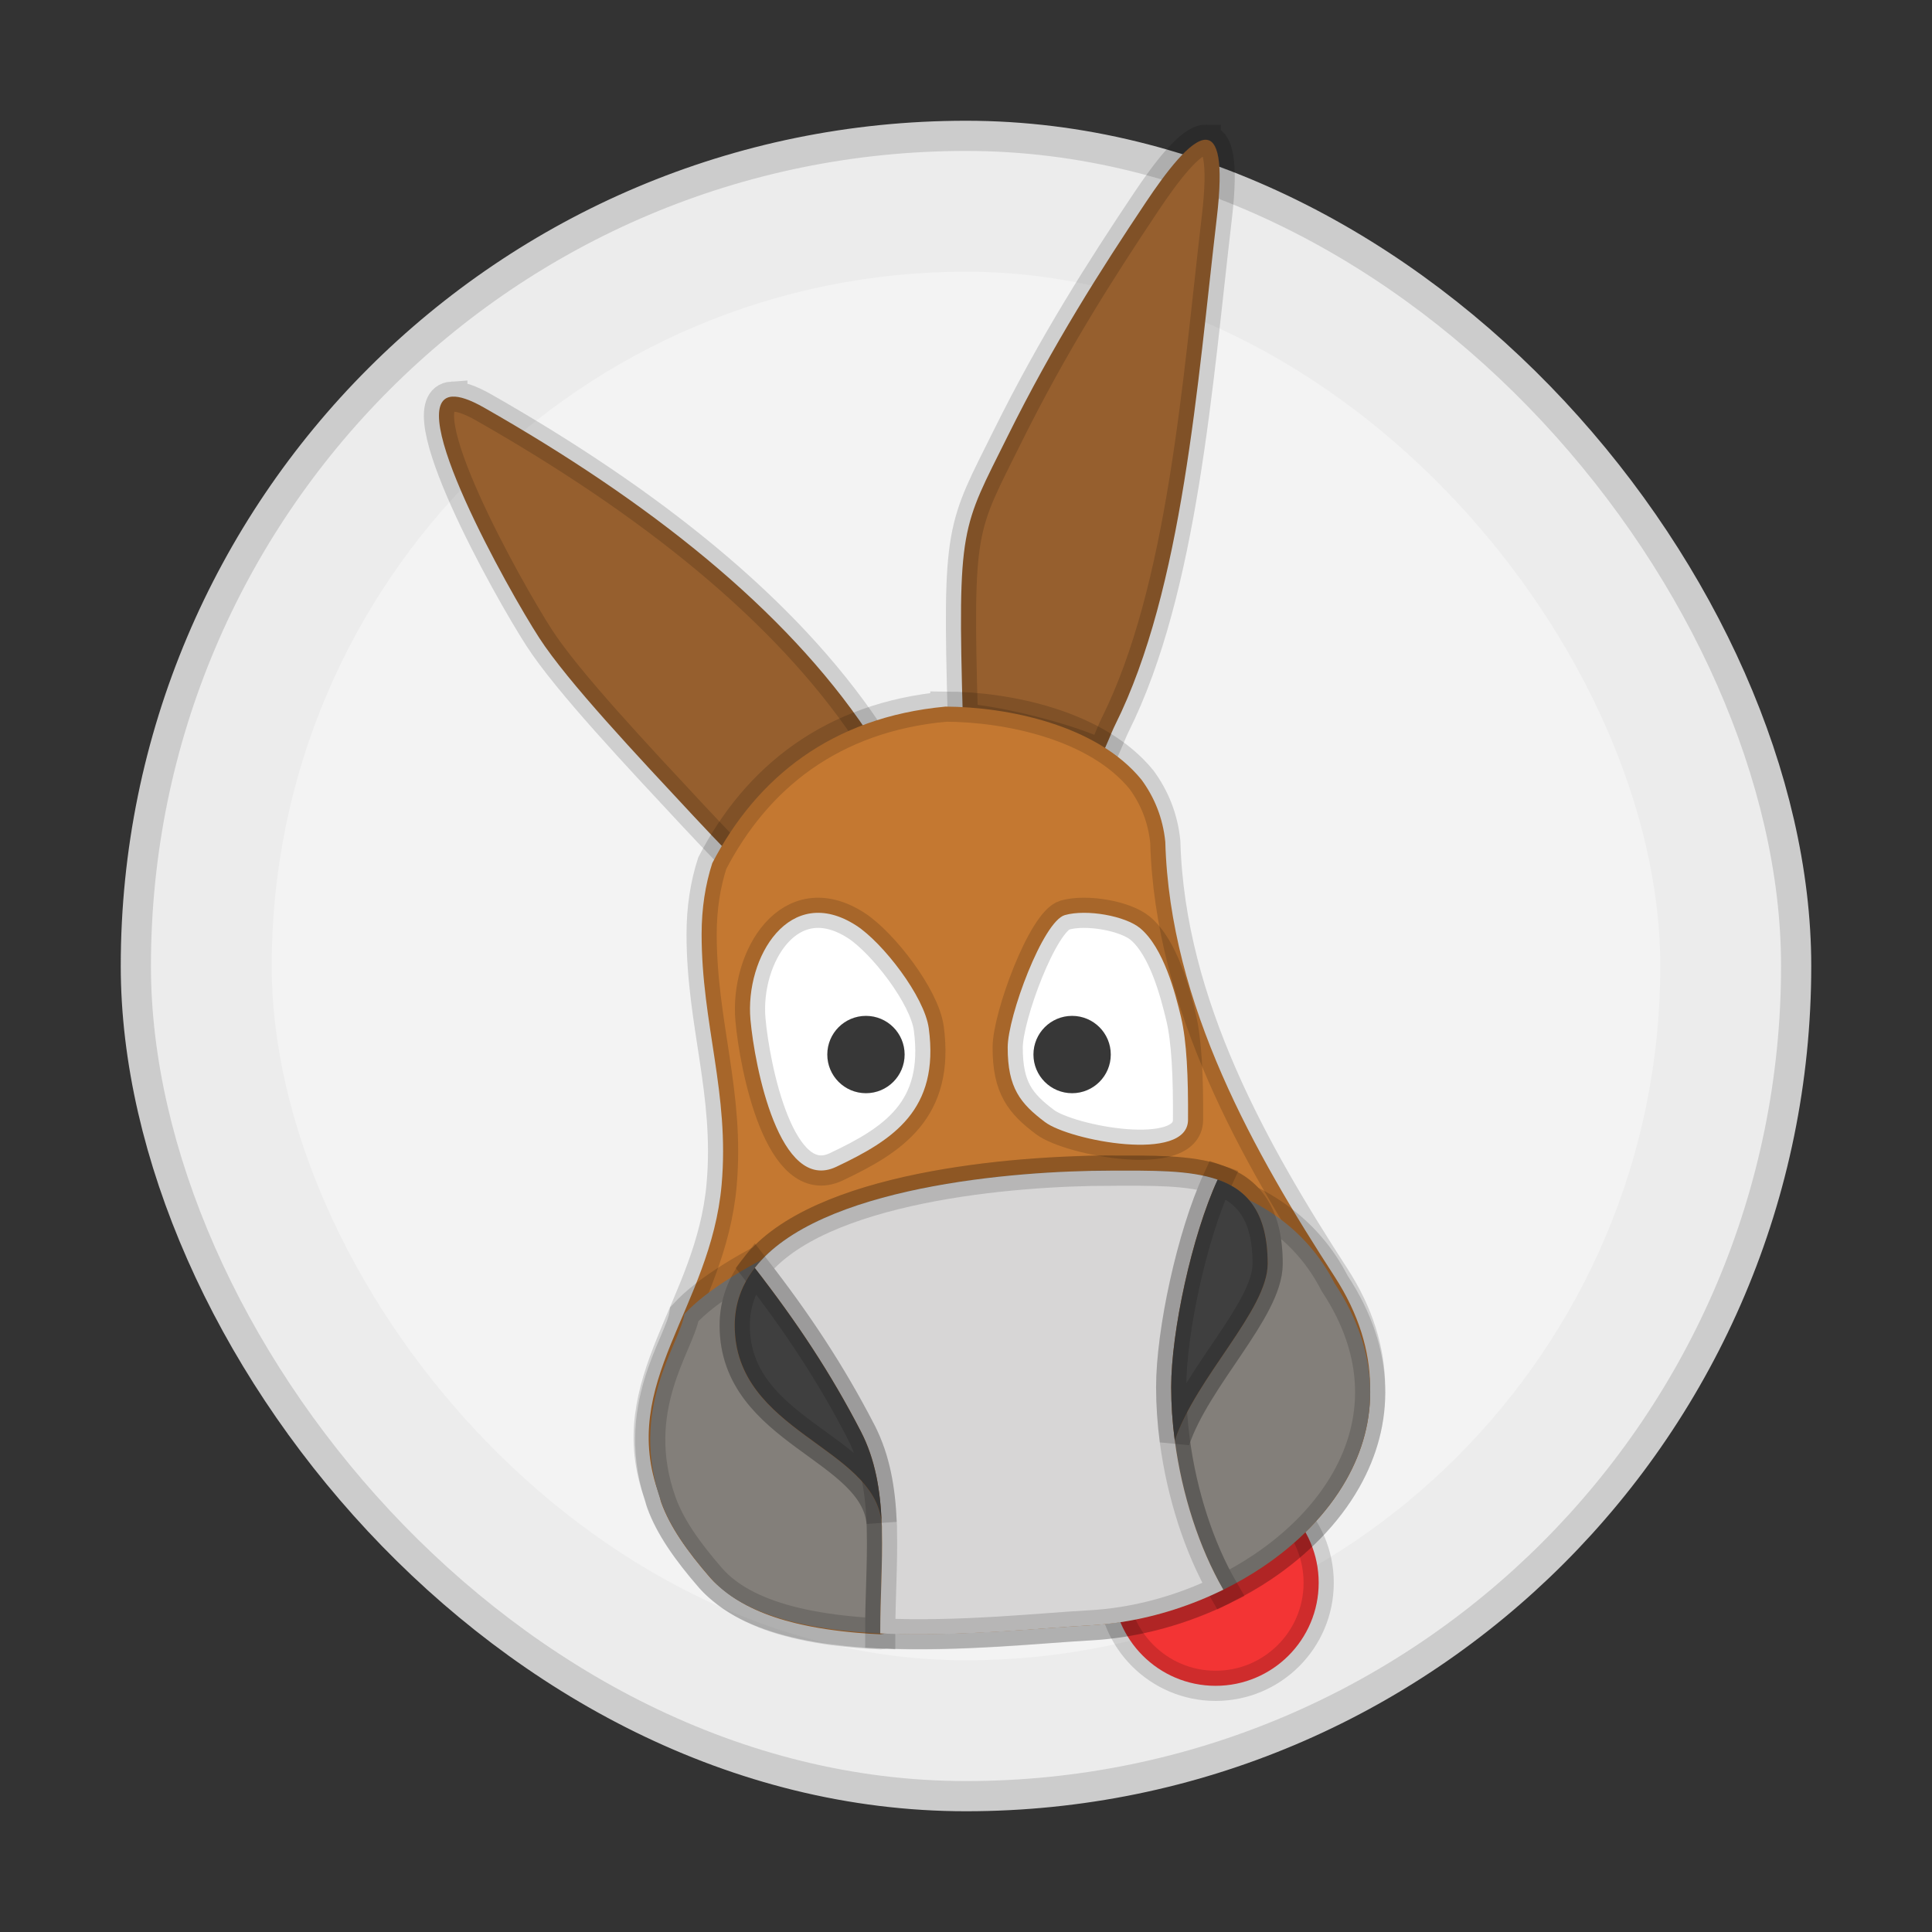 <?xml version="1.0" encoding="UTF-8"?>
<svg width="64" height="64" version="1.1" xmlns="http://www.w3.org/2000/svg" xmlns:cc="http://creativecommons.org/ns#" xmlns:dc="http://purl.org/dc/elements/1.1/" xmlns:rdf="http://www.w3.org/1999/02/22-rdf-syntax-ns#">
 <rect width="100%" height="100%" fill="#333333" stroke="none"/>
 <rect x="5" y="5" width="54" height="54" ry="27" fill="#ececec" stroke="#ccc" stroke-width="2"/>
 <rect x="5" y="5" width="54" height="54" ry="27" fill="#ececec" stroke-width=".91"/>
 <rect x="9" y="9" width="46" height="46" ry="23" fill="#fff" opacity=".35" stroke-width=".776"/>
 <g stroke="#000" stroke-linecap="round" stroke-opacity=".15">
  <circle cx="40.269" cy="52.431" r="3.414" fill="#f33434"/>
  <path d="m39.943 4.629c-0.505-0.007-1.329 1.09-1.984 2.071-1.494 2.236-3.058 4.682-4.586 7.763-1.519 3.064-1.659 2.919-1.477 9.343 1.135 0.063 3.54 0.661 4.599 1.191 0.155-0.267 0.306-0.705 0.449-0.991 2.242-4.5 2.724-11.353 3.364-16.789 0.225-1.91 0.027-2.582-0.365-2.587zm-24.96 8.509c-1.667 0.107 1.846 6.395 2.88 7.993 0.938 1.45 3.267 3.922 5.13 5.922 0.399 0.429 0.756 0.8 1.093 1.152 0 0 0.217 0.3 0.36 0.171 0.803-0.727 3.415-3.548 4.411-3.932l-0.132-0.208c-2.734-4.064-7.215-7.616-12.688-10.732-0.472-0.269-0.816-0.38-1.054-0.365z" fill="#965f2e"/>
  <path d="m31.316 23.408c-3.762 0.35-6.25 2.349-7.721 5.185-0.229 0.708-0.353 1.495-0.353 2.355 0 2.974 0.93 5.272 0.663 8.294-0.361 4.096-3.434 6.568-2.069 10.27 0.028 0.091 0.037 0.173 0.07 0.265 0.282 0.783 0.842 1.593 1.63 2.498 0.128 0.146 0.279 0.274 0.434 0.399 0.619 0.511 1.436 0.865 2.377 1.094 0.644 0.157 1.342 0.259 2.062 0.321 0.245 0.021 0.493 0.036 0.743 0.048l0.213-0.028c2.528 0.099 5.177-0.184 6.726-0.268 0.37-0.02 0.741-0.061 1.112-0.12 1.144-0.183 2.273-0.549 3.314-1.062h7e-3c0.05-0.025 0.095-0.059 0.145-0.085 0.396-0.203 0.785-0.418 1.149-0.663 1.164-0.781 2.139-1.762 2.774-2.881 0.543-0.955 0.836-2.009 0.794-3.123-0.014-1.154-0.368-2.372-1.172-3.613-2.621-4.042-5.464-9.004-5.612-14.407-0.079-0.787-0.359-1.473-0.789-2.059-1.48-1.814-4.433-2.412-6.497-2.421z" fill="#c47831"/>
  <path d="m36.78 38.78c1.36 0 2.617-0.029 3.556 0.299 1.014 0.353 1.656 1.121 1.656 2.788 0 1.524-2.372 3.76-3.077 5.85 0.237 1.795 0.815 3.573 1.609 4.944 0.45-0.222 0.883-0.472 1.292-0.747 1.164-0.781 2.137-1.763 2.772-2.881 1.072-1.887 1.182-4.163-0.378-6.522-3.781-7.367-18.701-2.096-21.537 1.019-0.146 0.99-1.879 3.139-0.759 6.25 0.282 0.783 0.842 1.592 1.629 2.496 0.636 0.731 1.635 1.192 2.811 1.473 0.643 0.153 1.34 0.253 2.06 0.313 0.245 0.02 0.493 0.036 0.742 0.048-0.002-1.15 0.081-2.297 0.056-3.391-0.002-0.095-0.005-0.19-9e-3 -0.284-0.247-2.512-4.867-2.995-4.867-6.526 0-0.732 0.242-1.363 0.664-1.906 2.094-2.698 8.608-3.223 11.777-3.223z" fill="#837f7a"/>
  <path d="m36.78 38.78c-3.169 0-9.684 0.525-11.777 3.223 1.409 1.815 2.516 3.487 3.516 5.42 0.476 0.919 0.642 1.938 0.687 3.011 9e-3 0.092 0.012 0.187 9e-3 0.284 0.025 1.095-0.058 2.241-0.056 3.391 2.589 0.124 5.343-0.18 6.934-0.266 0.37-0.02 0.741-0.06 1.111-0.119 1.146-0.183 2.279-0.55 3.321-1.064-0.795-1.371-1.372-3.149-1.609-4.944-0.078-0.591-0.119-1.185-0.119-1.766 0-1.819 0.682-5.015 1.54-6.872-0.939-0.327-2.196-0.299-3.556-0.299z" fill="#d7d6d6"/>
 </g>
 <g stroke-width=".957">
  <g stroke="#000" stroke-linecap="round" stroke-opacity=".15" stroke-width="1">
   <path d="m28.519 47.422c-1-1.933-2.107-3.605-3.516-5.42-0.421 0.543-0.664 1.174-0.664 1.906 0 3.531 4.619 4.013 4.867 6.526-0.045-1.074-0.212-2.093-0.687-3.011z" fill="#3f3f3f"/>
   <path d="m40.337 39.077c-0.858 1.857-1.54 5.053-1.54 6.872 0 0.581 0.041 1.175 0.119 1.766 0.705-2.09 3.077-4.326 3.077-5.85 0-1.667-0.643-2.435-1.656-2.788z" fill="#3f3f3f"/>
   <path d="m35.276 30.313c-0.724 0.204-1.894 3.354-1.895 4.384-0.002 1.346 0.424 1.862 1.237 2.474 0.813 0.612 4.727 1.36 4.737-0.073 0.009-1.411-0.042-2.61-0.232-3.404-0.19-0.793-0.576-2.297-1.353-2.945-0.489-0.407-1.77-0.64-2.494-0.436z" fill="#fff"/>
  </g>
  <circle cx="35.515" cy="34.933" r="1.281" fill="#373737"/>
  <path d="m30.767 34.065c-0.141-1.054-1.525-2.838-2.4-3.404-2.209-1.429-3.692 1.053-3.507 3.118 0.137 1.534 0.958 5.765 2.843 4.873 1.884-0.892 3.426-1.88 3.064-4.587z" fill="#fff" stroke="#000" stroke-linecap="round" stroke-opacity=".15" stroke-width="1"/>
  <circle cx="28.686" cy="34.933" r="1.281" fill="#373737"/>
 </g>
</svg>

